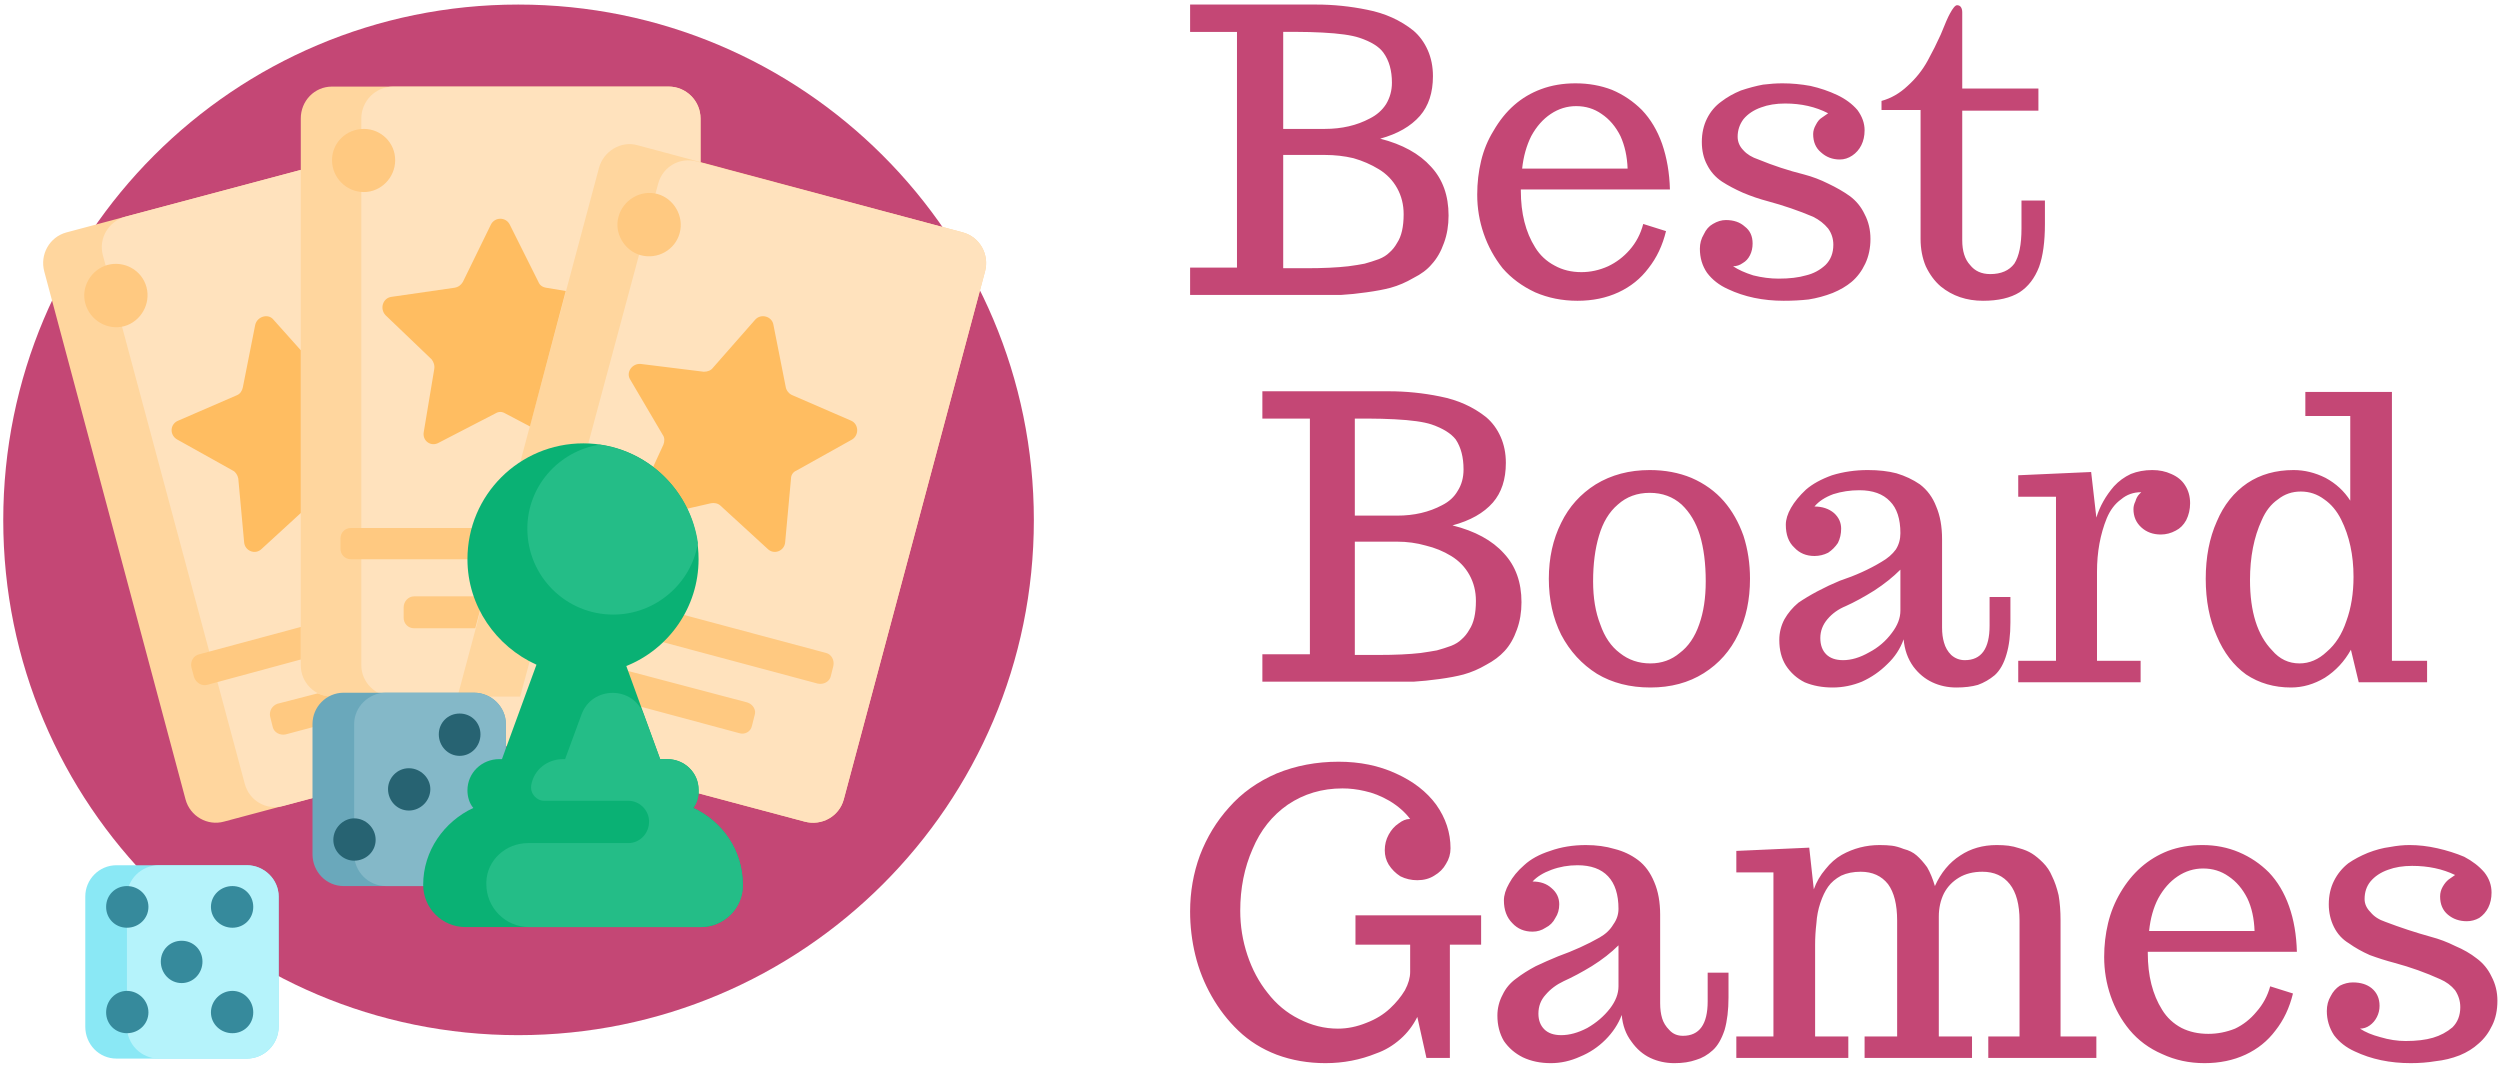 <svg xmlns="http://www.w3.org/2000/svg" width="384" height="164" version="1.2"><style>.a{fill:#c44775}.e{fill:#ffc981}</style><path d="M158.8 79.9c0 43.7-35.5 79.1-79.2 79.1S.5 123.6.5 79.9C.5 36.1 35.9.7 79.6.7c43.7 0 79.2 35.4 79.2 79.2z" class="a"/><path d="m151.3 41.7-21.7 81.1c-.7 2.6-3.4 4.1-6 3.4L79 114.3l-44.6 11.9c-2.5.7-5.2-.8-5.9-3.4L6.8 41.7c-.7-2.6.8-5.3 3.4-6l36-9.6v-7.9c0-2.7 2.1-4.9 4.8-4.9h51.7c2.7 0 4.9 2.2 4.9 4.9v6.7l40.3 10.8c2.6.7 4.1 3.4 3.4 6z" style="fill:#ffd69e"/><path d="m151.3 41.7-21.7 81.1c-.7 2.6-3.4 4.1-6 3.4l-40.9-10.9c-.9-.3-1.6-.8-2.2-1.4l-37 9.9c-2.6.7-5.2-.8-5.9-3.4L15.8 39.2c-.7-2.6.9-5.2 3.4-5.9l27-7.2v76.1c0 2.6 2.1 4.8 4.8 4.8h9.4c-2.7 0-4.9-2.2-4.9-4.8v-84c0-2.7 2.2-4.9 4.9-4.9h42.3c2.7 0 4.9 2.2 4.9 4.9v6.7l-9.7-2.6c-2.5-.7-5.2.9-5.9 3.5l-21.7 81.1q0 .1-.1.1h9.7l21.2-78.8c.7-2.6 3.3-4.1 5.9-3.4l40.9 10.9c2.6.7 4.1 3.4 3.4 6z" style="fill:#ffe2bd"/><path d="m42 49.1 4.2 4.7v25l-6 5.5c-1 1-2.6.3-2.7-1l-.9-9.8c-.1-.5-.4-1-.8-1.2l-8.6-4.8c-1.2-.7-1.1-2.4.2-2.9l9-3.9c.5-.2.8-.7.9-1.2l1.9-9.6c.3-1.3 2-1.8 2.8-.8zm40.7-5.8-4.4-8.8c-.6-1.2-2.3-1.2-2.9 0l-4.3 8.8c-.3.5-.7.8-1.3.9l-9.7 1.4c-1.3.2-1.8 1.8-.9 2.8l7.1 6.8c.3.4.5.9.4 1.5l-1.6 9.6c-.3 1.4 1.1 2.4 2.3 1.7l8.7-4.5c.5-.3 1-.3 1.5 0l3.8 2 5.5-20.8-3-.5c-.6-.1-1-.4-1.2-.9zm48 21.3-9-3.9c-.5-.2-.9-.7-1-1.2l-1.9-9.6c-.2-1.3-1.9-1.8-2.8-.8l-6.5 7.4c-.3.4-.8.6-1.4.6l-9.7-1.2c-1.3-.1-2.3 1.3-1.6 2.4l5 8.5c.3.4.3 1 .1 1.5l-4.1 8.9c-.6 1.2.5 2.6 1.8 2.3l9.6-2.2c.5-.1 1.1 0 1.5.4l7.2 6.6c1 1 2.6.3 2.7-1l.9-9.8c0-.5.3-1 .8-1.2l8.6-4.8c1.1-.7 1-2.4-.2-2.9z" style="fill:#ffbd61"/><path d="m46.2 101.3-14.4 3.9c-.8.2-1.7-.3-2-1.2l-.4-1.5c-.2-.9.3-1.8 1.2-2l15.6-4.2zM51 107c-.8 0-1.5-.2-2.2-.5l-6.2 1.6c-.8.3-1.3 1.1-1.1 2l.4 1.6c.2.8 1.1 1.3 2 1.1l21.7-5.8zm23.3-15.4H63.6c-.9 0-1.6.8-1.6 1.7v1.6c0 .9.7 1.6 1.6 1.6H73zm2.9-10.5H53.9c-.9 0-1.6.7-1.6 1.6v1.6c0 .9.7 1.6 1.6 1.6h22zm50.4 22.8.4-1.6c.2-.9-.3-1.8-1.1-2L83.2 88.6c-.9-.2-1.8.3-2 1.2l-.4 1.5c-.2.9.3 1.8 1.1 2l43.7 11.7c.9.2 1.8-.3 2-1.1zm-12.1 7.6.4-1.6c.3-.8-.2-1.7-1.1-2l-25-6.6c-.8-.3-1.7.2-2 1.1l-.4 1.6c-.2.8.3 1.7 1.2 1.9l24.9 6.7c.9.3 1.8-.2 2-1.1zM60.7 24.6c0 2.7-2.2 4.9-4.8 4.9-2.7 0-4.9-2.2-4.9-4.9s2.2-4.8 4.9-4.8c2.6 0 4.8 2.1 4.8 4.8zM16.5 40.7c-2.5.7-4.1 3.4-3.4 5.9.7 2.6 3.4 4.2 6 3.5 2.5-.7 4.1-3.4 3.4-6-.7-2.6-3.4-4.1-6-3.4zM101 29.8c-2.6-.7-5.3.9-6 3.5-.7 2.5.9 5.2 3.4 5.9 2.6.7 5.3-.8 6-3.4.7-2.6-.9-5.3-3.4-6z" class="e"/><path d="M42.8 137.7v20c0 2.7-2.2 4.9-4.9 4.9h-20c-2.7 0-4.8-2.2-4.8-4.9v-20c0-2.6 2.1-4.8 4.8-4.8h20c2.7 0 4.9 2.2 4.9 4.8z" style="fill:#8ae8f5"/><path d="M42.8 137.7v20c0 2.7-2.2 4.9-4.9 4.9H24.4c-2.7 0-4.9-2.2-4.9-4.9v-20c0-2.6 2.2-4.8 4.9-4.8h13.5c2.7 0 4.9 2.2 4.9 4.8z" style="fill:#b5f3fb"/><path d="M22.8 139.3c0 1.8-1.5 3.2-3.3 3.2-1.8 0-3.2-1.4-3.2-3.2 0-1.8 1.4-3.2 3.2-3.2 1.8 0 3.3 1.4 3.3 3.2zm12.9 3.2c1.8 0 3.2-1.4 3.2-3.2 0-1.8-1.4-3.2-3.2-3.2-1.8 0-3.3 1.4-3.3 3.2 0 1.8 1.5 3.2 3.3 3.2zm-16.2 9.7c-1.8 0-3.2 1.5-3.2 3.3 0 1.8 1.4 3.2 3.2 3.2 1.8 0 3.3-1.4 3.3-3.2 0-1.8-1.5-3.3-3.3-3.3zm16.2 0c-1.8 0-3.3 1.5-3.3 3.3 0 1.8 1.5 3.2 3.3 3.2 1.8 0 3.2-1.4 3.2-3.2 0-1.8-1.4-3.3-3.2-3.3zm-7.8-7.7c-1.8 0-3.2 1.4-3.2 3.2 0 1.8 1.4 3.3 3.2 3.3 1.8 0 3.2-1.5 3.2-3.3 0-1.8-1.4-3.2-3.2-3.2z" style="fill:#368a9c"/><path d="M77.7 111.2v20c0 2.7-2.2 4.9-4.9 4.9h-20c-2.7 0-4.8-2.2-4.8-4.9v-20c0-2.6 2.1-4.8 4.8-4.8h20c2.7 0 4.9 2.2 4.9 4.8z" style="fill:#6aa8bb"/><path d="M77.7 111.2v20c0 2.7-2.2 4.9-4.9 4.9H59.3c-2.7 0-4.9-2.2-4.9-4.9v-20c0-2.6 2.2-4.8 4.9-4.8h13.5c2.7 0 4.9 2.2 4.9 4.8z" style="fill:#84b8c8"/><path d="M73.8 112.8c0 1.8-1.4 3.3-3.2 3.3-1.8 0-3.2-1.5-3.2-3.3 0-1.8 1.4-3.2 3.2-3.2 1.8 0 3.2 1.4 3.2 3.2zm-19.4 12.9c-1.7 0-3.2 1.5-3.2 3.3 0 1.8 1.5 3.2 3.2 3.2 1.8 0 3.3-1.4 3.3-3.2 0-1.8-1.5-3.3-3.3-3.3zm8.4-7.7c-1.8 0-3.2 1.5-3.2 3.2 0 1.8 1.4 3.3 3.2 3.3 1.8 0 3.3-1.5 3.3-3.3 0-1.7-1.5-3.2-3.3-3.2z" style="fill:#276372"/><path d="M114.1 135.9c0 3.6-2.9 6.5-6.4 6.5H71.5c-3.6 0-6.5-2.9-6.5-6.5 0-5.2 3.2-9.7 7.7-11.8-.6-.7-.9-1.7-.9-2.7 0-2.7 2.2-4.8 4.9-4.8h.4l5.3-14.5c-6.2-2.8-10.6-9-10.6-16.2 0-9.9 8-17.8 17.8-17.8s17.7 7.9 17.7 17.8c0 7.4-4.6 13.8-11.1 16.4l5.2 14.3h1.1c2.7 0 4.8 2.1 4.8 4.8 0 1-.3 2-.8 2.7 4.5 2.1 7.6 6.6 7.6 11.8z" style="fill:#0ab174"/><path d="M81 81.2c0-6.5 4.8-11.9 11.1-12.9 7.8 1.1 14 7.3 15.1 15.1-1 6.2-6.5 11-13 11-7.3 0-13.2-5.9-13.2-13.2zm25.5 42.9c.6-.8.9-1.8.8-2.9 0-2.6-2.3-4.6-4.9-4.6h-1l-2.5-6.8c-1.6-4.5-8-4.5-9.6 0l-2.5 6.8h-.3c-2.4 0-4.5 1.6-4.9 4-.2 1.3.8 2.4 2 2.4h12.9c1.8 0 3.2 1.5 3.2 3.2 0 1.8-1.4 3.3-3.2 3.3H81.1c-3.4 0-6.3 2.6-6.4 6v.3c0 3.6 2.9 6.6 6.6 6.6h26.3c3.6 0 6.6-2.9 6.5-6.5 0-5.3-3.1-9.7-7.6-11.8z" style="fill:#24bd87"/><path d="M182.8 45.3v-4.2h7.2V4.9h-7.2V.7h19.4q3.9 0 7.8.8 4.1.8 7.1 3.2 1.4 1.2 2.2 3 .8 1.8.8 4 0 3.8-2 6.1-2.1 2.4-6.1 3.5 5.1 1.3 7.8 4.3 2.7 2.9 2.7 7.5 0 2.3-.7 4.2-.7 2-1.9 3.3-1 1.2-2.8 2.1-1.7 1-3.5 1.5-1.5.4-3.7.7-2.1.3-3.9.4h-3.6zm14.3-25.5h6.4q3.9 0 6.9-1.6 1.6-.8 2.5-2.2.9-1.5.9-3.3 0-2.8-1.3-4.6-1-1.4-3.7-2.3-1.8-.6-5.7-.8-2-.1-3.7-.1h-2.3zm0 21.4h3.5q3.9 0 6.5-.3 1.5-.2 2.5-.4 1.1-.3 2.2-.7 1-.4 1.6-1 .7-.6 1.2-1.5 1-1.5 1-4.4 0-2.2-1-4-1-1.8-2.8-2.9-1.8-1.1-3.9-1.7-2.1-.5-4.4-.5h-6.4zm45.2 5q-3.5 0-6.5-1.3-3-1.4-5-3.7-1.9-2.4-2.9-5.3t-1-6q0-2.7.6-5.2t1.9-4.6q2.7-4.7 7.3-6.4 2.4-.9 5.3-.9 3 0 5.6 1 2.6 1.1 4.6 3.1 2 2.1 3.1 5.2 1.1 3.2 1.2 7h-22.9v.2q0 5.2 2.2 8.7 1.1 1.8 3 2.8 1.8 1 4.1 1 2.1 0 4.1-.9 1.9-.9 3.3-2.5 1.5-1.7 2.1-4l3.5 1.1q-.8 3.3-2.7 5.7-1.8 2.4-4.6 3.7-2.8 1.3-6.3 1.3zm-8.5-20.3H250q-.1-2.8-1.1-5-1.1-2.2-2.9-3.4-1.7-1.2-3.9-1.2-2.1 0-3.9 1.2-1.8 1.2-3 3.4-1.1 2.2-1.4 5zM274 46.2q-4.8 0-8.6-1.8-2-.9-3.2-2.5-1.1-1.6-1.1-3.7 0-1.2.6-2.2.5-1.1 1.4-1.6 1-.6 2-.6 1.8 0 2.9 1 1.2.9 1.2 2.6 0 1-.4 1.8t-1.1 1.2q-.7.5-1.5.5 1.2.8 3.1 1.4 2 .5 3.9.5 2.5 0 4.2-.5 1.7-.4 3-1.6 1.2-1.2 1.2-3.1 0-1.4-.8-2.5-.9-1.1-2.3-1.8-3.3-1.4-7-2.4-1.9-.5-3.8-1.3-1.8-.8-3.2-1.7-1.5-1-2.3-2.6-.8-1.5-.8-3.5t.8-3.6q.8-1.6 2.2-2.6 1.3-1 3-1.7 1.8-.6 3.4-.9 1.6-.2 3-.2 2.1 0 4.3.4 2.2.5 4.1 1.4 1.9.9 3.1 2.3 1.1 1.5 1.1 3.1 0 1.3-.5 2.3-.5 1-1.4 1.6-.9.6-1.9.6-1.7 0-2.9-1.1-1.2-1-1.2-2.8 0-.7.4-1.4.4-.8.9-1.1l1-.7q-2.9-1.5-6.6-1.5-2.1 0-3.7.6-1.7.6-2.7 1.8-.9 1.2-.9 2.7 0 1.2.9 2.1.8.9 2.3 1.4 3.4 1.4 7 2.3 1.9.5 3.7 1.4 1.9.9 3.3 1.9 1.5 1.1 2.3 2.8.9 1.7.9 3.8 0 2.1-.8 3.8-.8 1.7-2.1 2.8-1.2 1-2.9 1.7-1.8.7-3.7 1-1.8.2-3.8.2zm30.6 0q-3.8 0-6.5-2.2-1.4-1.2-2.3-3.1-.8-1.9-.8-4.2V16.9h-6v-1.4q2.2-.6 4-2.3 1.9-1.7 3.1-3.9 1.1-2 2-4 1-2.5 1.4-3.2.7-1.3 1.1-1.3.4 0 .6.3.2.3.2.8v11.7h11.7V17h-11.7v19.9q0 2.5 1.2 3.8 1.1 1.4 3.1 1.4 2.5 0 3.7-1.6 1.1-1.7 1.1-5.4v-4.3h3.6v3.6q0 4.1-.9 6.6-1 2.6-3 3.9-2.1 1.3-5.6 1.3zM193.9 104.7v-4.2h7.3V64.3h-7.3v-4.2h19.4q4 0 7.9.8 4.1.8 7.1 3.2 1.4 1.2 2.2 3 .8 1.8.8 4 0 3.8-2 6.1-2.1 2.4-6.2 3.5 5.2 1.3 7.9 4.3 2.7 2.9 2.7 7.5 0 2.3-.7 4.2-.7 2-1.9 3.3-1.1 1.2-2.8 2.1-1.7 1-3.5 1.5-1.5.4-3.7.7-2.2.3-3.9.4h-3.6zm14.2-25.5h6.5q3.9 0 6.9-1.6 1.6-.8 2.4-2.2.9-1.4.9-3.3 0-2.8-1.2-4.6-1.1-1.4-3.7-2.3-1.8-.6-5.7-.8-2.1-.1-3.7-.1h-2.4zm0 21.4h3.6q3.9 0 6.5-.3 1.4-.2 2.5-.4 1.1-.3 2.2-.7 1-.4 1.6-1 .7-.6 1.2-1.5 1-1.5 1-4.4 0-2.2-1-4-1-1.8-2.8-2.9-1.8-1.1-3.9-1.6-2.1-.6-4.4-.6h-6.5zm45.4 5q-4.7 0-8.2-2.1-3.5-2.2-5.5-6-1.9-3.8-1.9-8.6t1.9-8.6q1.8-3.7 5.3-5.9 3.6-2.2 8.3-2.2 3.5 0 6.4 1.2 3 1.3 5 3.6 1.9 2.2 3 5.3 1 3.1 1 6.6 0 4.8-1.8 8.5-1.8 3.8-5.3 6t-8.2 2.2zm0-3.7q2.6 0 4.5-1.6 2-1.5 3-4.4 1-2.8 1-6.6 0-4.1-.9-7.1-.9-2.9-2.8-4.7-2-1.8-4.9-1.8-2.9 0-4.9 1.8-2 1.7-2.9 4.8-.9 3-.9 7 0 3.8 1.1 6.6 1 2.9 3 4.4 2 1.6 4.7 1.6zm28 3.7q-2.4 0-4.3-.8-1.8-.9-2.9-2.6-1-1.6-1-3.9 0-1.7.8-3.2.8-1.4 2.1-2.5 1.3-.9 3-1.8t3.4-1.6q3.6-1.2 6.4-2.9 1.4-.8 2.2-1.9.7-1.1.7-2.5 0-3.3-1.6-4.9-1.6-1.7-4.7-1.7-2.1 0-4 .6-1.9.7-2.9 1.9 1.8 0 3 1 1.1 1 1.1 2.4 0 1.2-.5 2.2-.6.9-1.5 1.5-1 .5-2.1.5-1.9 0-3.1-1.3-1.3-1.2-1.3-3.5 0-1.2.8-2.6.8-1.4 2.3-2.8 1.5-1.3 4-2.2 2.6-.8 5.5-.8 2.5 0 4.4.5 2 .6 3.6 1.7 1.7 1.3 2.5 3.4.9 2.1.9 5v13.6q0 1.3.3 2.3.3 1.1 1.1 1.9.9.8 2.1.8 3.8 0 3.8-5.3v-4.4h3.2v3.9q0 2.9-.6 4.9-.6 2.1-1.8 3.2-1.2 1-2.6 1.5-1.4.4-3.3.4-2 0-3.7-.8-1.7-.8-2.9-2.4-1.3-1.8-1.5-4.2-.8 2.2-2.5 3.8-1.7 1.7-3.9 2.7-2.2.9-4.5.9zm1.6-4.2q1.9 0 4-1.2 2.1-1.1 3.5-3 1.3-1.7 1.3-3.4v-6.3q-1.7 1.7-4 3.2-2.4 1.5-4.4 2.4-1.7.7-2.8 2-1.1 1.3-1.1 2.9 0 1.6.9 2.5.9.9 2.6.9zm26.9 3.4v-3.3h5.8V76.3H310V73l11.2-.5.8 7q.8-2.6 2.7-4.8 1.1-1.2 2.6-1.9 1.5-.6 3.3-.6 1.6 0 2.9.6 1.4.6 2.1 1.7.8 1.2.8 2.8 0 1.4-.6 2.6-.6 1.1-1.6 1.6-1.1.6-2.3.6-1.8 0-3-1.1t-1.2-2.8q0-.6.3-1.2.2-.7.6-1.1l.3-.3q-1.8 0-3.1 1.1-1.4 1-2.2 2.9-1.5 3.7-1.5 8.2v13.7h6.7v3.3zm41.9.8q-3.9 0-6.9-2-2.9-2.1-4.5-5.9-1.7-3.8-1.7-8.8 0-5 1.7-8.8 1.6-3.8 4.7-5.9 3-2 7.1-2 2.5 0 4.9 1.2 2.4 1.3 3.8 3.5v-13h-6.9v-3.7h13.3v41.3h5.4v3.3h-10.5l-1.2-5q-1.5 2.7-4 4.3-2.5 1.5-5.2 1.5zm1.3-3.7q2.3 0 4.2-1.8 2-1.7 3-4.7 1.1-3 1.1-6.8 0-5-1.9-8.8-1-2-2.6-3.1-1.6-1.2-3.6-1.2t-3.5 1.2q-1.6 1.1-2.5 3.2-1.8 3.9-1.8 9.2 0 7.3 3.4 10.8 1.7 2 4.2 2zM203.6 163.3q-4 0-7.5-1.3-3.4-1.3-5.9-3.7-2.4-2.3-4.1-5.3-1.7-3-2.5-6.3t-.8-6.7q0-4.5 1.5-8.6 1.6-4.2 4.5-7.4 2.9-3.3 7.3-5.2 4.4-1.8 9.5-1.8 4.9 0 8.8 1.8 4 1.8 6.2 4.8 2.2 3.1 2.2 6.7 0 1.3-.7 2.4-.6 1.1-1.8 1.8-1.1.7-2.6.7-1.4 0-2.6-.6-1.1-.7-1.8-1.8-.6-1-.6-2.2 0-1.3.6-2.4.6-1.1 1.5-1.7.9-.7 1.7-.7h.1q-1.2-1.6-3.2-2.8-1.9-1.1-3.8-1.5-1.7-.4-3.4-.4-4.7 0-8.4 2.5-3.6 2.5-5.4 6.8-1.9 4.3-1.9 9.5 0 3.5 1.1 6.8t3.1 5.8q2 2.6 4.8 4 2.9 1.5 6 1.5 2.2 0 4.4-.9 2.1-.8 3.6-2.2 1.4-1.3 2.3-2.8.8-1.5.8-2.8v-4.2h-8.4v-4.5h19.3v4.5h-4.8v17.4h-3.6l-1.4-6.3q-1 2-2.6 3.4-1.7 1.5-3.7 2.2-3.7 1.5-7.8 1.5zm34.6 0q-2.4 0-4.3-.9-1.8-.9-2.9-2.5-1-1.7-1-3.9 0-1.7.8-3.2.7-1.5 2.1-2.5 1.3-1 3-1.9 1.7-.8 3.4-1.5 3.6-1.3 6.4-2.9 1.4-.8 2.1-2 .8-1.1.8-2.4 0-3.3-1.6-5-1.6-1.7-4.7-1.7-2.1 0-4 .7t-2.9 1.8q1.8 0 2.9 1 1.2 1 1.2 2.5 0 1.2-.6 2.1-.5 1-1.5 1.5-.9.6-2 .6-1.9 0-3.1-1.3-1.3-1.3-1.3-3.5 0-1.2.8-2.6.8-1.5 2.3-2.8 1.5-1.4 4-2.2 2.5-.9 5.5-.9 2.4 0 4.4.6 2 .5 3.6 1.7t2.5 3.4q.9 2.1.9 5v13.6q0 1.3.3 2.3.3 1 1.1 1.8.8.9 2.1.9 3.8 0 3.8-5.3v-4.4h3.2v3.8q0 2.9-.6 5-.7 2.1-1.8 3.1-1.2 1.1-2.6 1.5-1.4.5-3.3.5-2 0-3.7-.8-1.7-.8-2.9-2.5-1.3-1.7-1.5-4.1-.8 2.1-2.5 3.8-1.7 1.7-3.9 2.6-2.2 1-4.5 1zm1.6-4.3q1.9 0 4-1.1 2.1-1.2 3.5-3 1.3-1.7 1.3-3.4v-6.3q-1.7 1.7-4.1 3.2-2.3 1.4-4.3 2.3-1.7.8-2.8 2.1-1.1 1.2-1.1 2.9 0 1.5.9 2.4.9.9 2.6.9zm26.9 3.5v-3.3h5.7V134h-5.7v-3.3l11.2-.5.7 6.4q.6-1.7 1.8-3.1 1.1-1.4 2.5-2.2 2.7-1.5 5.8-1.5 1.1 0 1.9.1.8.1 1.8.5 1.2.3 2 1t1.6 1.8q.7 1.2 1.2 2.9 1.4-3.1 3.9-4.7 2.4-1.6 5.6-1.6 1 0 1.8.1t1.7.4q1.1.3 1.9.8.8.5 1.7 1.4.9.9 1.4 2.1.6 1.2 1 2.9.3 1.7.3 3.9v17.8h5.5v3.3h-16.6v-3.3h4.8v-17.8q0-3.7-1.5-5.6-1.5-1.9-4.2-1.9-2.1 0-3.6.9t-2.3 2.4q-.8 1.6-.8 3.6v18.4h5.1v3.3h-16.5v-3.3h5v-17.8q0-3.7-1.4-5.6-1.5-1.9-4.2-1.9-1.7 0-3 .6-1.3.7-2 1.7t-1.2 2.5q-.5 1.5-.6 3.1-.2 1.7-.2 3.3v14.1h5.1v3.3zm71.9.8q-3.5 0-6.5-1.4-3-1.3-5-3.7-1.9-2.3-2.9-5.2-1-2.9-1-6 0-2.7.6-5.2t1.9-4.7q2.7-4.6 7.3-6.4 2.4-.9 5.3-.9 3 0 5.6 1.1 2.6 1.1 4.6 3.1 2 2.1 3.1 5.2t1.2 7h-22.9v.2q0 5.2 2.2 8.7 1.1 1.8 3 2.8 1.8.9 4.1.9 2.1 0 4.1-.8 1.9-.9 3.3-2.6 1.5-1.7 2.1-3.9l3.5 1.1q-.8 3.3-2.7 5.7-1.8 2.4-4.6 3.7-2.8 1.3-6.3 1.3zm-8.5-20.3h16.2q-.1-2.9-1.1-5-1.1-2.2-2.9-3.4-1.7-1.2-3.9-1.2-2.1 0-3.9 1.2-1.8 1.2-3 3.4-1.1 2.1-1.4 5zm40.2 20.3q-4.8 0-8.6-1.8-2-.9-3.2-2.5-1.1-1.7-1.1-3.7 0-1.3.6-2.3.5-1 1.4-1.6 1-.5 2-.5 1.8 0 2.9.9 1.2 1 1.2 2.7 0 .9-.4 1.7-.4.8-1.1 1.3-.7.5-1.5.5 1.2.8 3.1 1.3 2 .6 3.9.6 2.5 0 4.2-.5 1.7-.5 3-1.6 1.2-1.2 1.2-3.1 0-1.4-.8-2.6-.9-1.1-2.3-1.7-3.3-1.5-7-2.5-1.9-.5-3.8-1.2-1.8-.8-3.2-1.8-1.5-.9-2.3-2.5-.8-1.6-.8-3.5 0-2 .8-3.6t2.2-2.7q1.3-.9 3-1.6 1.8-.7 3.4-.9 1.6-.3 3-.3 2.1 0 4.3.5 2.2.5 4.1 1.3 1.9 1 3.1 2.4 1.1 1.4 1.1 3.1 0 1.3-.5 2.3-.5 1-1.4 1.6-.9.5-1.9.5-1.7 0-2.9-1t-1.2-2.8q0-.8.4-1.5t.9-1.1l1-.7q-2.9-1.4-6.6-1.4-2.1 0-3.7.6-1.7.6-2.7 1.8-.9 1.1-.9 2.7 0 1.1.9 2 .8 1 2.3 1.5 3.4 1.3 7 2.3 1.9.5 3.7 1.4 1.9.8 3.3 1.9 1.5 1.1 2.3 2.8.9 1.7.9 3.7 0 2.2-.8 3.8-.8 1.7-2.1 2.8-1.2 1.1-2.9 1.8-1.8.7-3.7.9-1.8.3-3.8.3z" class="a"/></svg>